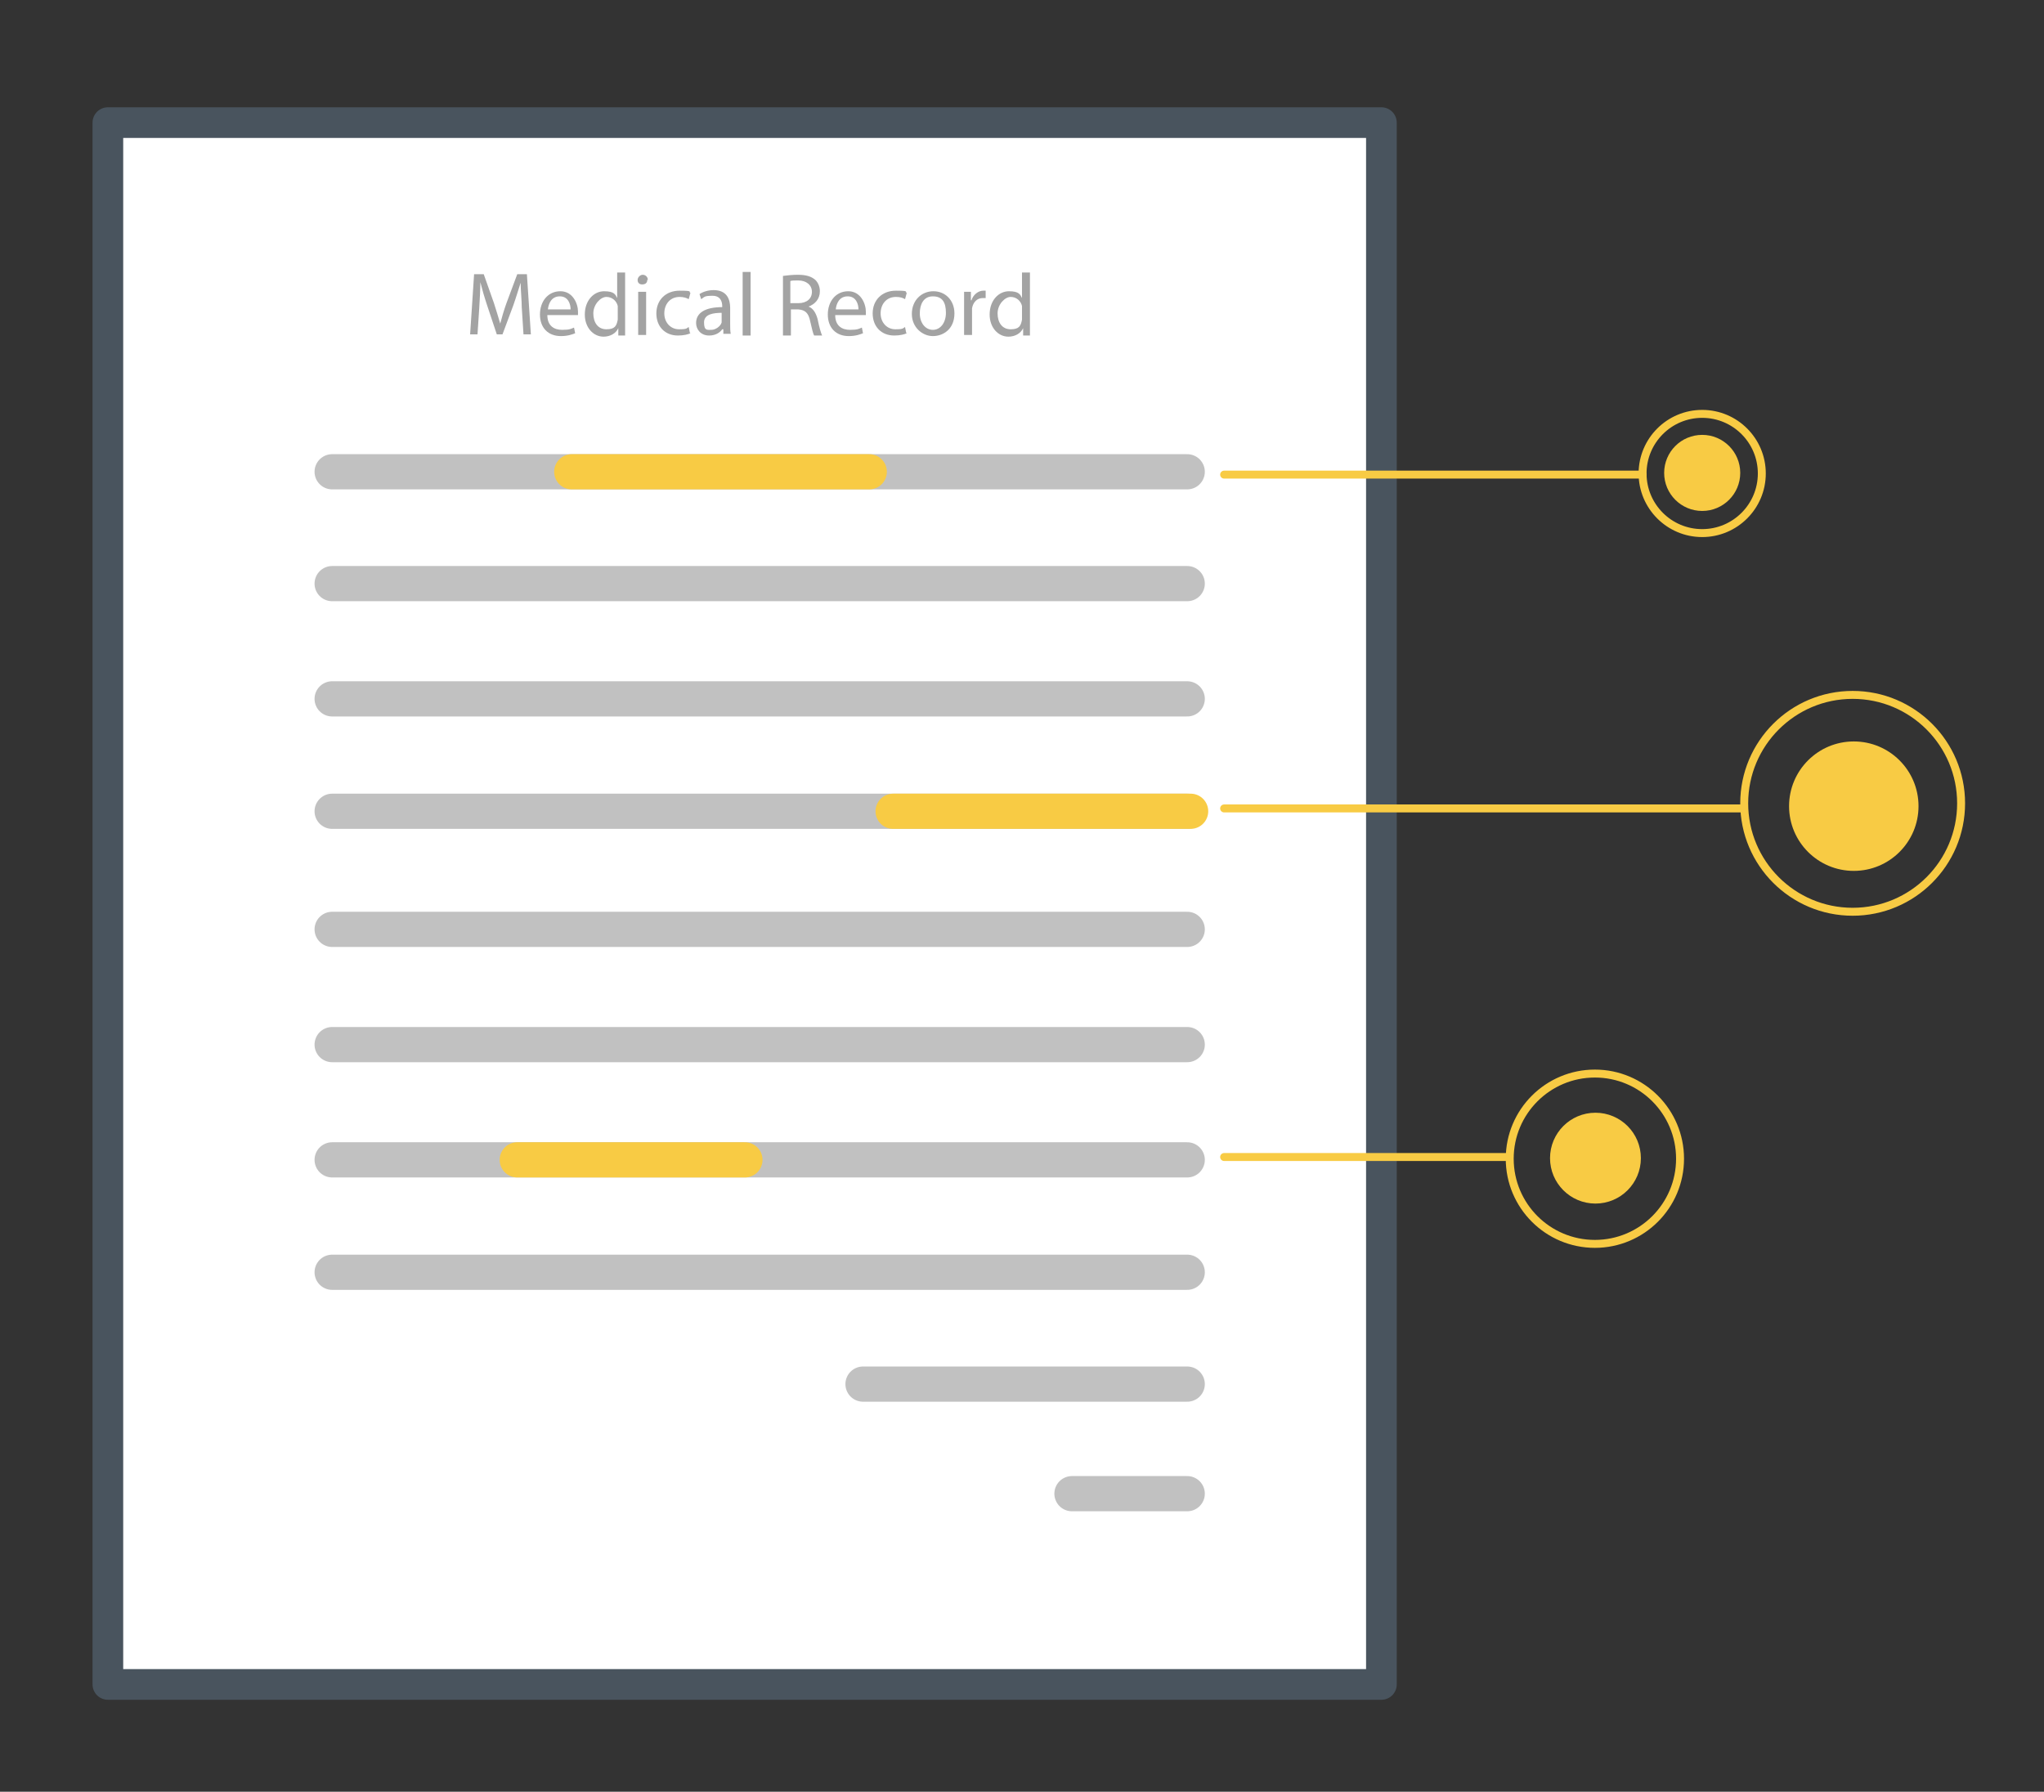 <?xml version="1.0" encoding="UTF-8"?>
<svg id="Layer_1" xmlns="http://www.w3.org/2000/svg" version="1.1" viewBox="0 0 360 315.6">
  <rect x="0" y="0" width="360" height="315.6" fill="#333333" stroke="none"/>
  <!-- Generator: Adobe Illustrator 29.3.1, SVG Export Plug-In . SVG Version: 2.1.0 Build 151)  -->
  <defs>
    <style>
      .st0 {
        fill: #fff;
        stroke: #49545e;
        stroke-width: 5.4px;
      }

      .st0, .st1, .st2, .st3 {
        stroke-linecap: round;
        stroke-linejoin: round;
      }

      .st4 {
        stroke-miterlimit: 10;
      }

      .st4, .st1, .st2, .st3 {
        fill: none;
      }

      .st4, .st2, .st3 {
        stroke: #f8cb44;
      }

      .st4, .st3 {
        stroke-width: 1.4px;
      }

      .st1 {
        stroke: #c1c1c1;
      }

      .st1, .st2 {
        stroke-width: 6.2px;
      }

      .st5 {
        fill: #f8cb44;
      }

      .st6 {
        fill: #a3a3a3;
      }
    </style>
  </defs>
  <rect class="st0" x="19" y="21.6" width="224.3" height="275.1"/>
  <line class="st1" x1="58.5" y1="83.1" x2="209.1" y2="83.1"/>
  <line class="st1" x1="58.5" y1="102.8" x2="209.1" y2="102.8"/>
  <line class="st1" x1="58.5" y1="123.1" x2="209.1" y2="123.1"/>
  <line class="st1" x1="58.5" y1="163.7" x2="209.1" y2="163.7"/>
  <line class="st1" x1="58.5" y1="184" x2="209.1" y2="184"/>
  <line class="st1" x1="58.5" y1="224.1" x2="209.1" y2="224.1"/>
  <line class="st1" x1="152" y1="243.8" x2="209.1" y2="243.8"/>
  <line class="st1" x1="188.8" y1="263.1" x2="209.1" y2="263.1"/>
  <line class="st1" x1="58.5" y1="204.3" x2="209.1" y2="204.3"/>
  <line class="st1" x1="58.5" y1="142.9" x2="209.1" y2="142.9"/>
  <line class="st2" x1="100.7" y1="83.1" x2="153.1" y2="83.1"/>
  <line class="st2" x1="157.3" y1="142.9" x2="209.7" y2="142.9"/>
  <line class="st2" x1="91.1" y1="204.3" x2="131.2" y2="204.3"/>
  <line class="st3" x1="306.9" y1="142.4" x2="215.6" y2="142.4"/>
  <line class="st3" x1="265.8" y1="203.8" x2="215.6" y2="203.8"/>
  <line class="st3" x1="289.3" y1="83.6" x2="215.6" y2="83.6"/>
  <circle class="st3" cx="326.3" cy="141.5" r="19.1"/>
  <circle class="st5" cx="326.5" cy="142" r="11.4"/>
  <circle class="st4" cx="299.8" cy="83.4" r="10.5"/>
  <circle class="st5" cx="299.8" cy="83.3" r="6.7"/>
  <circle class="st4" cx="280.9" cy="204.1" r="15"/>
  <circle class="st5" cx="281" cy="204" r="8"/>
  <g>
    <path class="st6" d="M91.9,54.4c0-1.5-.2-3.3-.2-4.6h0c-.4,1.2-.8,2.6-1.3,4l-1.9,5.1h-1l-1.7-5.1c-.5-1.5-.9-2.9-1.2-4.1h0c0,1.3-.1,3.1-.2,4.7l-.3,4.5h-1.3l.7-10.6h1.7l1.8,5.1c.4,1.3.8,2.5,1.1,3.6h0c.3-1.1.6-2.2,1.1-3.6l1.9-5.1h1.7l.7,10.6h-1.3l-.3-4.7Z"/>
    <path class="st6" d="M96.4,55.5c0,1.9,1.2,2.6,2.6,2.6s1.6-.2,2.1-.4l.2,1c-.5.2-1.3.5-2.5.5-2.3,0-3.7-1.5-3.7-3.8s1.4-4.1,3.6-4.1,3.1,2.2,3.1,3.6,0,.5,0,.6h-5.4ZM100.5,54.5c0-.9-.4-2.3-1.9-2.3s-2,1.3-2.1,2.3h4Z"/>
    <path class="st6" d="M110.1,47.9v9.2c0,.7,0,1.4,0,2h-1.2v-1.3h0c-.4.9-1.4,1.5-2.6,1.5-1.8,0-3.3-1.6-3.3-3.9,0-2.5,1.6-4.1,3.4-4.1s2,.6,2.3,1.2h0v-4.5h1.4ZM108.8,54.5c0-.2,0-.4,0-.6-.2-.9-1-1.6-2-1.6s-2.3,1.3-2.3,2.9.8,2.8,2.3,2.8,1.8-.6,2-1.7c0-.2,0-.4,0-.6v-1.3Z"/>
    <path class="st6" d="M114,49.3c0,.5-.3.8-.9.8s-.8-.4-.8-.8.4-.9.9-.9.9.4.9.9ZM112.4,59v-7.6h1.4v7.6h-1.4Z"/>
    <path class="st6" d="M121.6,58.7c-.4.2-1.2.4-2.2.4-2.3,0-3.8-1.6-3.8-3.9s1.6-4,4.1-4,1.5.2,1.9.4l-.3,1.1c-.3-.2-.9-.4-1.6-.4-1.7,0-2.7,1.3-2.7,2.9s1.1,2.8,2.6,2.8,1.3-.2,1.7-.4l.2,1Z"/>
    <path class="st6" d="M127.4,59v-1h-.2c-.4.6-1.2,1.1-2.3,1.1-1.5,0-2.3-1.1-2.3-2.2,0-1.8,1.6-2.8,4.6-2.8v-.2c0-.6-.2-1.8-1.7-1.8s-1.4.2-2,.6l-.3-.9c.6-.4,1.5-.7,2.5-.7,2.3,0,2.9,1.6,2.9,3.1v2.8c0,.7,0,1.3.1,1.8h-1.3ZM127.2,55.1c-1.5,0-3.2.2-3.2,1.7s.6,1.3,1.3,1.3,1.6-.6,1.8-1.3c0-.1,0-.3,0-.4v-1.3Z"/>
    <path class="st6" d="M130.8,47.9h1.4v11.2h-1.4v-11.2Z"/>
    <path class="st6" d="M137.9,48.6c.7-.1,1.7-.2,2.6-.2,1.5,0,2.4.3,3.1.9.5.5.8,1.2.8,2,0,1.4-.9,2.3-2,2.7h0c.8.3,1.3,1.1,1.6,2.2.3,1.5.6,2.5.8,2.9h-1.4c-.2-.3-.4-1.2-.7-2.5-.3-1.5-.9-2-2.1-2.1h-1.3v4.6h-1.4v-10.5ZM139.2,53.4h1.4c1.5,0,2.4-.8,2.4-2s-1-2-2.4-2c-.7,0-1.1,0-1.4.1v3.9Z"/>
    <path class="st6" d="M147.1,55.5c0,1.9,1.2,2.6,2.6,2.6s1.6-.2,2.1-.4l.2,1c-.5.2-1.3.5-2.5.5-2.3,0-3.7-1.5-3.7-3.8s1.4-4.1,3.6-4.1,3.1,2.2,3.1,3.6,0,.5,0,.6h-5.4ZM151.2,54.5c0-.9-.4-2.3-1.9-2.3s-2,1.3-2.1,2.3h4Z"/>
    <path class="st6" d="M159.7,58.7c-.4.2-1.2.4-2.2.4-2.3,0-3.8-1.6-3.8-3.9s1.6-4,4.1-4,1.5.2,1.9.4l-.3,1.1c-.3-.2-.8-.4-1.6-.4-1.7,0-2.7,1.3-2.7,2.9s1.1,2.8,2.6,2.8,1.3-.2,1.7-.4l.2,1Z"/>
    <path class="st6" d="M168.1,55.2c0,2.8-2,4-3.8,4s-3.7-1.5-3.7-3.9,1.7-4,3.8-4,3.7,1.6,3.7,3.9ZM162,55.2c0,1.7,1,2.9,2.3,2.9s2.3-1.2,2.3-3-.6-2.9-2.3-2.9-2.3,1.5-2.3,3Z"/>
    <path class="st6" d="M169.8,53.8c0-.9,0-1.7,0-2.4h1.2v1.5h.1c.3-1,1.2-1.7,2.1-1.7s.3,0,.4,0v1.3c-.1,0-.3,0-.5,0-1,0-1.7.7-1.9,1.8,0,.2,0,.4,0,.6v4.1h-1.4v-5.2Z"/>
    <path class="st6" d="M181.4,47.9v9.2c0,.7,0,1.4,0,2h-1.2v-1.3h0c-.4.9-1.4,1.5-2.6,1.5-1.8,0-3.3-1.6-3.3-3.9,0-2.5,1.6-4.1,3.4-4.1s2,.6,2.3,1.2h0v-4.5h1.4ZM180,54.5c0-.2,0-.4,0-.6-.2-.9-1-1.6-2-1.6s-2.3,1.3-2.3,2.9.8,2.8,2.3,2.8,1.8-.6,2-1.7c0-.2,0-.4,0-.6v-1.3Z"/>
  </g>
</svg>